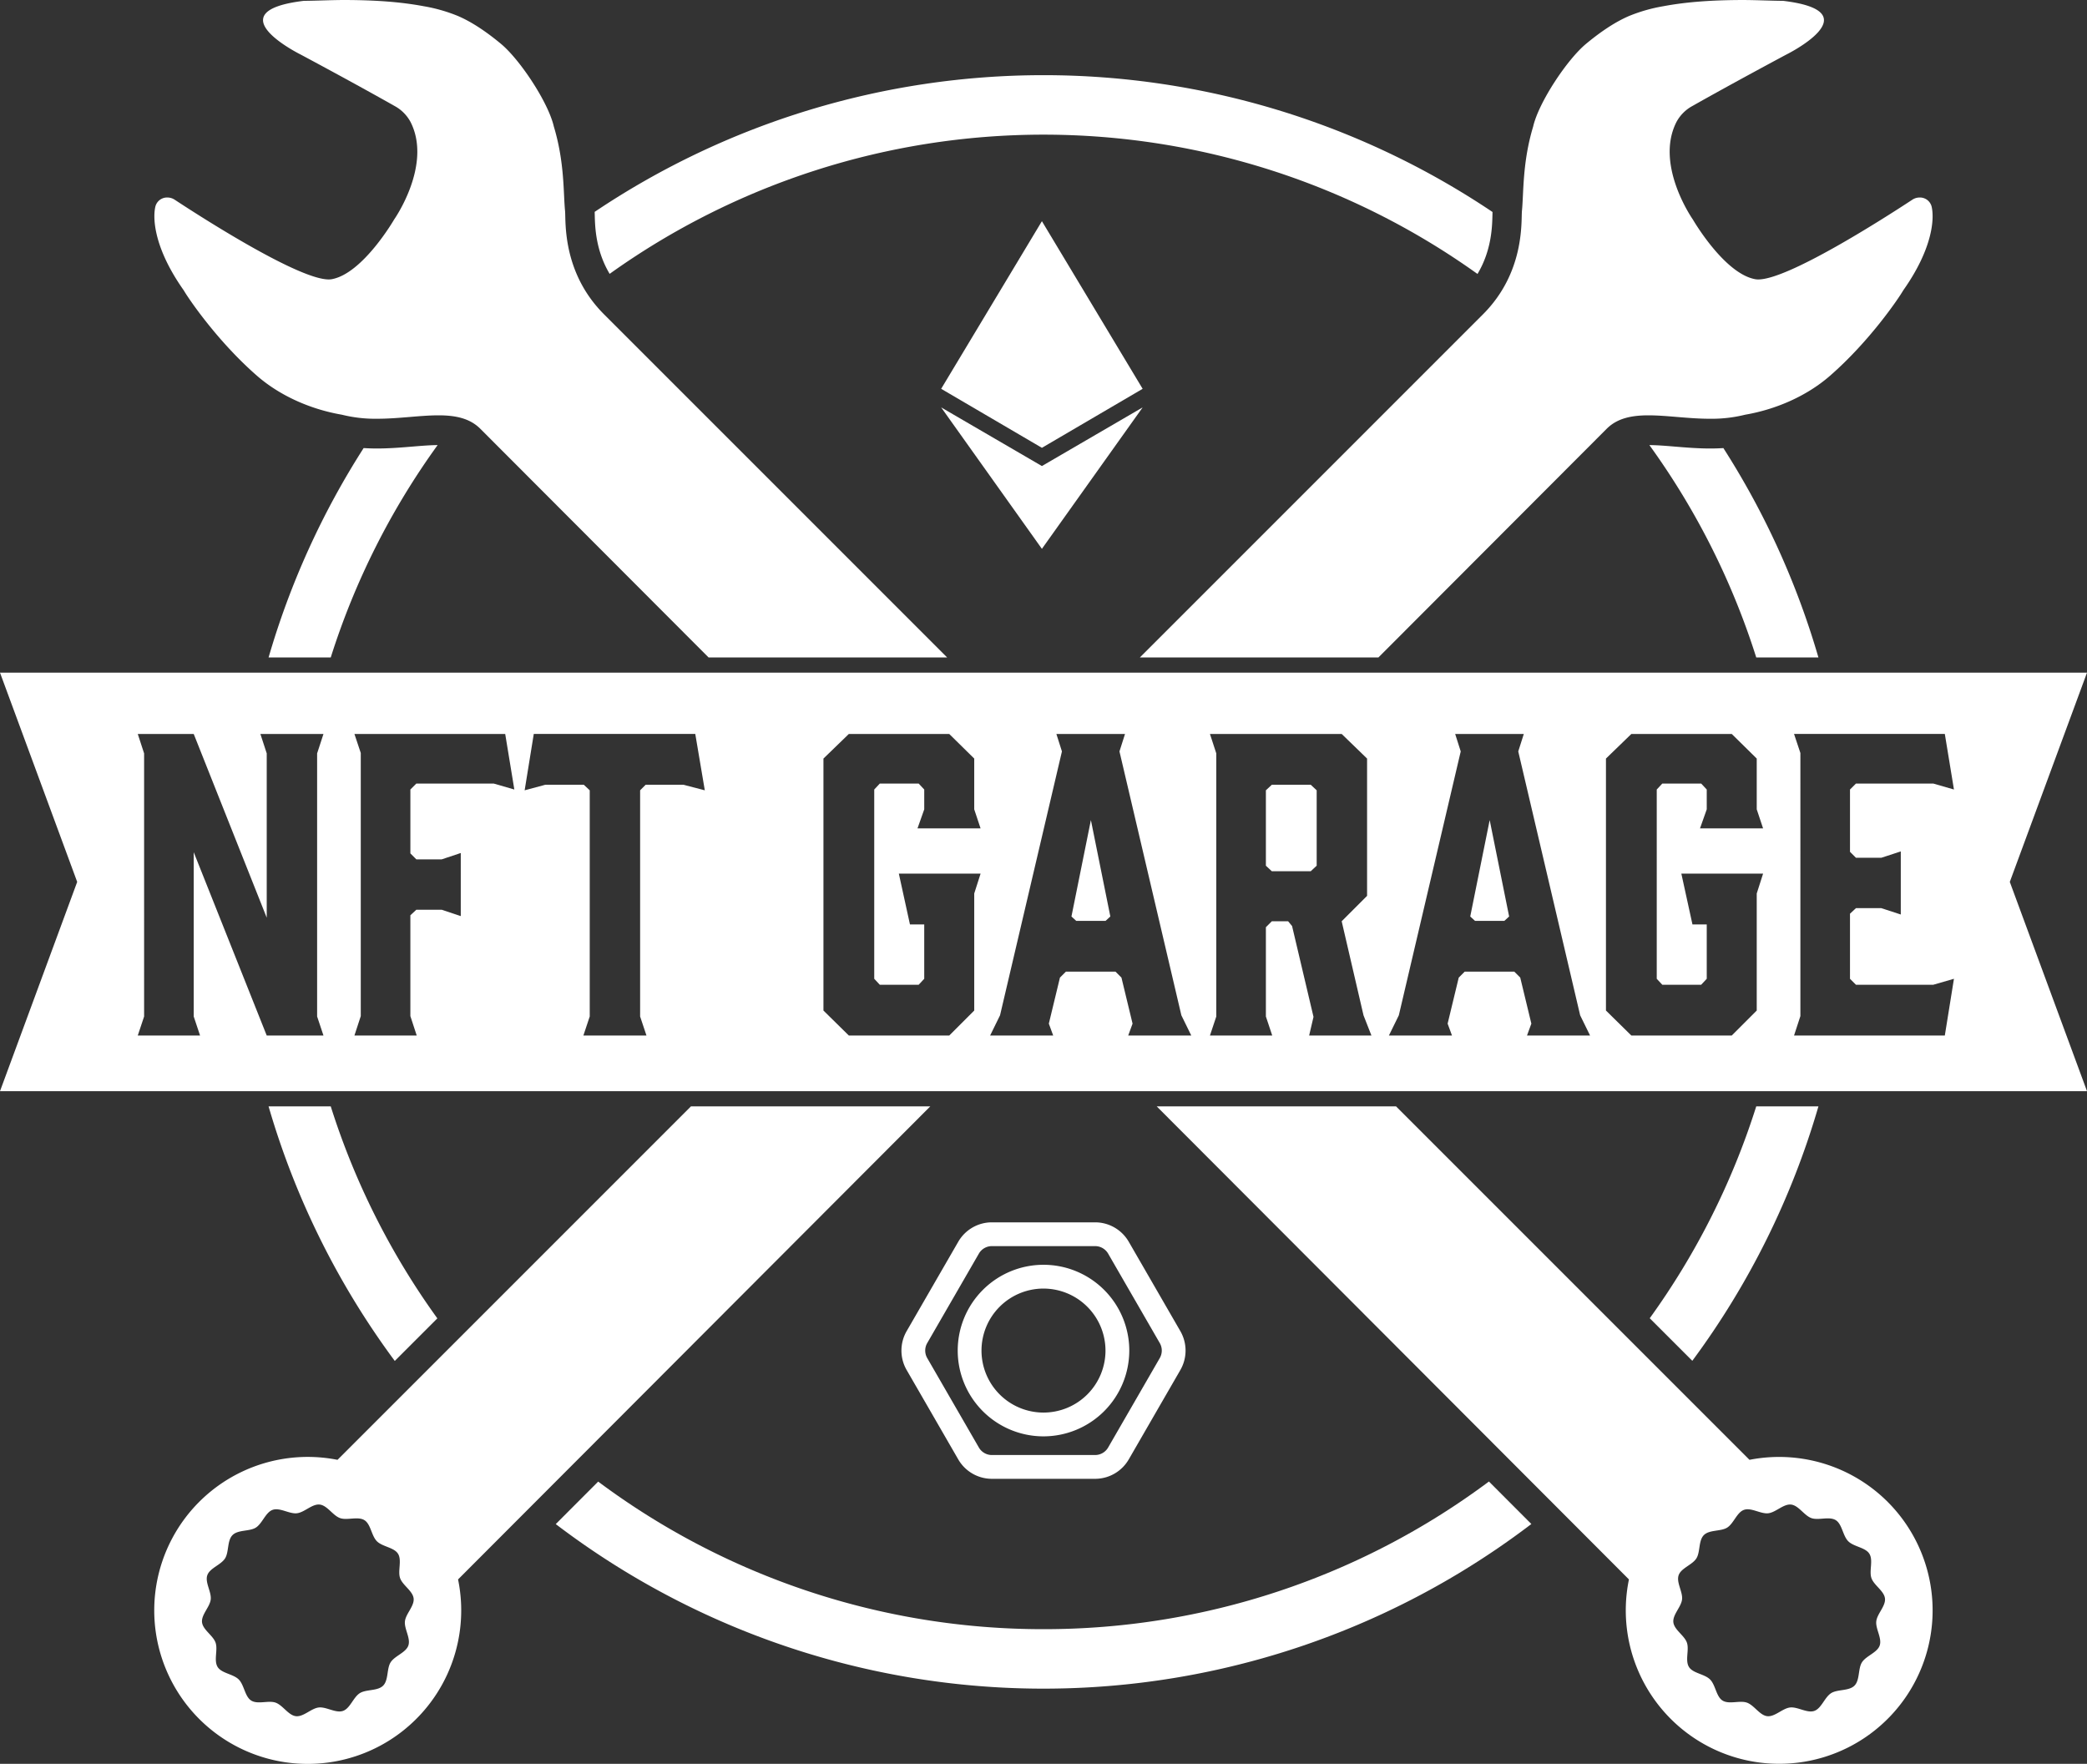 <svg id="Layer_1" data-name="Layer 1" xmlns="http://www.w3.org/2000/svg" viewBox="0 0 1219.229 1030.386"><rect x="0" y="0" width="1219.229" height="1030.386" fill="#333333" stroke="none"/><defs><style>.cls-1{fill:#fff;}</style></defs><title>NFT_GARAGE_LOGO</title><path class="cls-1" d="M744.386,1141.664a434.241,434.241,0,0,1-260.159-86.208l-24.783,24.825a470.359,470.359,0,0,0,569.95-.051l-24.781-24.824A434.24,434.24,0,0,1,744.386,1141.664Z" transform="translate(-134.771 -189.938)"/><path class="cls-1" d="M490.926,349.918a435.652,435.652,0,0,1,507,.06c8.245-13.785,8.572-27.6,8.73-34.335.016-.658.031-1.271.052-1.858a470.4,470.4,0,0,0-524.531-.078c.022.609.037,1.249.053,1.936C482.39,322.369,482.715,336.152,490.926,349.918Z" transform="translate(-134.771 -189.938)"/><path class="cls-1" d="M328,574A435.649,435.649,0,0,1,390.428,449.95c-4.381.021-9.392.431-14.7.871-6.63.549-13.486,1.117-20.8,1.117-2.663,0-5.226-.088-7.718-.248A469.235,469.235,0,0,0,291.68,574Z" transform="translate(-134.771 -189.938)"/><path class="cls-1" d="M291.672,836.266a470.076,470.076,0,0,0,73.729,148.7L390.27,960.1A435.627,435.627,0,0,1,328,836.266Z" transform="translate(-134.771 -189.938)"/><path class="cls-1" d="M1197.09,574a469.264,469.264,0,0,0-55.519-122.3c-2.456.154-4.981.24-7.6.24-7.317,0-14.174-.568-20.805-1.117-5.357-.444-10.414-.859-14.822-.873A435.626,435.626,0,0,1,1160.768,574Z" transform="translate(-134.771 -189.938)"/><path class="cls-1" d="M1160.768,836.266a435.63,435.63,0,0,1-62.217,123.76l24.87,24.869A470.07,470.07,0,0,0,1197.1,836.266Z" transform="translate(-134.771 -189.938)"/><polygon class="cls-1" points="549.828 237.995 608.681 320.619 667.534 237.995 608.681 272.256 549.828 237.995"/><polygon class="cls-1" points="667.534 227.134 608.681 129.209 549.828 227.134 608.681 261.606 667.534 227.134"/><path class="cls-1" d="M774.564,1053.83H714.206a22.705,22.705,0,0,1-19.612-11.325l-30.178-52.269a22.714,22.714,0,0,1,0-22.645L694.6,915.32A22.7,22.7,0,0,1,714.206,904h60.358a22.709,22.709,0,0,1,19.612,11.323l30.178,52.268a22.715,22.715,0,0,1,0,22.648l-30.178,52.272A22.71,22.71,0,0,1,774.564,1053.83ZM714.206,917.894a8.768,8.768,0,0,0-7.573,4.374L676.452,974.54a8.775,8.775,0,0,0,0,8.745l30.18,52.271a8.765,8.765,0,0,0,7.574,4.377h60.358a8.768,8.768,0,0,0,7.575-4.377l30.179-52.271a8.776,8.776,0,0,0,0-8.748l-30.177-52.266a8.77,8.77,0,0,0-7.575-4.377Z" transform="translate(-134.771 -189.938)"/><path class="cls-1" d="M744.386,1029.027A50.114,50.114,0,1,1,794.5,978.914,50.17,50.17,0,0,1,744.386,1029.027Zm0-86.33A36.217,36.217,0,1,0,780.6,978.914,36.258,36.258,0,0,0,744.386,942.7Z" transform="translate(-134.771 -189.938)"/><polygon class="cls-1" points="743.011 458.434 739.533 461.679 739.533 505.723 743.011 508.969 765.729 508.969 769.205 505.723 769.205 461.679 765.729 458.434 743.011 458.434"/><polygon class="cls-1" points="625.944 535.395 628.726 537.945 645.88 537.945 648.662 535.395 637.303 479.065 625.944 535.395"/><polygon class="cls-1" points="858.919 535.395 861.7 537.945 878.855 537.945 881.637 535.395 870.277 479.065 858.919 535.395"/><path class="cls-1" d="M1354,582.89H134.771l45.094,122.241L134.771,827.374H1354l-45.1-122.243ZM323.743,794.877H290.594l-42.653-107.1v95.97l3.709,11.127h-36.4l3.709-11.127V630.059L215.255,618.7h32.686l42.653,107.329v-95.97L286.885,618.7h36.858l-3.709,11.359V783.75Zm99.448-147.2h-45.2l-3.477,3.477v37.322l3.477,3.477h14.836l11.127-3.709V725.1l-11.127-3.709H377.988l-3.477,3.245v58.881l3.709,11.358H341.826l3.709-11.358V629.827L341.826,618.7h88.088l5.332,32.454ZM534,648.372H511.977l-3.246,3.245V783.75l3.709,11.127H475.583l3.709-11.127V651.617l-3.478-3.245H453.329l-12.055,3.245,5.332-32.917h94.347l5.564,32.917Zm137.466-.695H648.748l-3.246,3.477V761.728l3.246,3.477h22.717l3.246-3.477V729.97h-8.345L659.875,700.3h47.753l-3.709,11.591v68.383l-14.6,14.6H630.667l-14.836-14.6v-147.2L630.667,618.7h58.648l14.6,14.372v29.672l3.709,11.127H670.77l3.941-11.127v-11.59Zm122.4,147.2,2.55-6.954-6.491-26.891-3.477-3.476H757.471l-3.478,3.476L747.5,787.923l2.55,6.954H713.194l5.8-11.822L755.152,628.9l-3.245-10.2h40.1l-3.245,10.2,36.163,154.155,5.795,11.822Zm105.707,0,2.551-10.9L889.6,730.9l-2.317-2.782h-9.5l-3.477,3.477V783.75l3.709,11.127H841.62l3.709-11.127V630.059L841.62,618.7h76.961l14.836,14.372v80.207l-14.836,14.836,12.75,54.94,4.636,11.822Zm127.268,0,2.55-6.954-6.492-26.891-3.476-3.476H990.445l-3.477,3.476-6.491,26.891,2.55,6.954H946.169l5.8-11.822L988.127,628.9l-3.245-10.2h40.1l-3.245,10.2L1057.9,783.055l5.795,11.822Zm101.767-147.2H1105.89l-3.245,3.477V761.728l3.245,3.477h22.717l3.246-3.477V729.97h-8.346l-6.49-29.672h47.753l-3.709,11.591v68.383l-14.6,14.6h-58.648l-14.836-14.6v-147.2l14.836-14.372h58.648l14.6,14.372v29.672l3.709,11.127h-36.858l3.941-11.127v-11.59Zm90.409,43.348h14.836l11.359-3.709v36.858l-11.359-3.709h-14.836l-3.477,3.246v38.017l3.477,3.477h45.2l12.054-3.477-5.332,33.149h-88.087l3.709-11.358V629.827l-3.709-11.127h88.087l5.332,32.454-12.054-3.477h-45.2l-3.477,3.477v36.394Z" transform="translate(-134.771 -189.938)"/><path class="cls-1" d="M284.889,409.44c13.731,11.98,31.815,19.71,49.6,22.763a80.876,80.876,0,0,0,20.564,2.361c12.684,0,25.068-2,35.862-2,9.767,0,18.232,1.632,24.453,7.853L548.718,574H688.084L487.642,373.555c-24.4-24.4-22.263-54.071-22.746-60.235-1.079-10.46-.2-28.416-6.576-49.476-3.223-14.05-19.76-39.082-30.95-48.349-7.464-6.181-16.153-12.394-25.061-16.214a94.59,94.59,0,0,0-19.917-5.694c-14.56-2.73-29.423-3.516-44.14-3.641q-.916-.007-1.832-.008c-7.991,0-15.948.414-23.932.494h-.239c-52.435,6.312-1.908,31.331-1.908,31.331s30.4,16.2,55.024,30.135a22.935,22.935,0,0,1,9.326,9.453c12.645,25.139-9.673,56.829-9.673,56.829s-18.269,31.588-36.45,34.858a10.053,10.053,0,0,1-1.765.143c-17.54,0-72.653-35.176-89.976-46.573a7.8,7.8,0,0,0-4.295-1.294,7.025,7.025,0,0,0-7,5.336c-1.676,7.127-.609,24.568,16.594,48.916C244.408,363.594,261.4,388.946,284.889,409.44Z" transform="translate(-134.771 -189.938)"/><path class="cls-1" d="M940.052,574,1073.4,440.421c6.221-6.221,14.686-7.854,24.453-7.853,10.794,0,23.178,2,35.862,2a80.876,80.876,0,0,0,20.564-2.361c17.789-3.053,35.873-10.783,49.6-22.763,23.49-20.494,40.482-45.846,42.759-49.874,17.2-24.348,18.27-41.789,16.6-48.916a7.027,7.027,0,0,0-7-5.336,7.794,7.794,0,0,0-4.294,1.294c-17.322,11.4-72.436,46.573-89.976,46.573a10.045,10.045,0,0,1-1.765-.143c-18.181-3.27-36.45-34.858-36.45-34.858s-22.318-31.69-9.673-56.829a22.929,22.929,0,0,1,9.326-9.453c24.626-13.934,55.023-30.135,55.023-30.135s50.528-25.019-1.907-31.331h-.239c-7.984-.08-15.942-.494-23.931-.494q-.917,0-1.833.008c-14.716.125-29.58.911-44.14,3.641a94.59,94.59,0,0,0-19.917,5.694c-8.908,3.82-17.6,10.033-25.061,16.214-11.19,9.267-27.727,34.3-30.95,48.349-6.374,21.06-5.5,39.016-6.576,49.476-.482,6.164,1.659,35.831-22.746,60.235L800.686,574Z" transform="translate(-134.771 -189.938)"/><path class="cls-1" d="M1237.548,1067.3a89.73,89.73,0,0,0-80.721-24.561L950.352,836.266H810.534L1086.4,1112.607a89.626,89.626,0,1,0,151.149-45.305Zm-4.665,83.93c-1.455,4.169-7.962,6.005-10.37,9.83-2.333,3.705-1.143,10.377-4.369,13.6s-9.9,2.038-13.606,4.37c-3.826,2.409-5.662,8.915-9.831,10.371-4.238,1.479-9.736-2.486-14.152-1.991-4.437.5-8.92,5.575-13.357,5.078-4.415-.495-7.659-6.434-11.9-7.913-4.169-1.456-10.412,1.187-14.237-1.221-3.705-2.333-4.041-9.081-7.268-12.308s-9.976-3.564-12.309-7.269c-2.408-3.826.235-10.069-1.22-14.238-1.48-4.238-7.418-7.482-7.913-11.9-.5-4.437,4.582-8.919,5.079-13.356.5-4.415-3.469-9.913-1.99-14.151,1.455-4.168,7.962-6,10.37-9.829,2.333-3.7,1.143-10.378,4.37-13.6s9.9-2.038,13.605-4.371c3.826-2.408,5.662-8.915,9.831-10.37,4.238-1.479,9.736,2.486,14.152,1.991,4.437-.5,8.92-5.575,13.357-5.078,4.415.5,7.659,6.434,11.9,7.913,4.169,1.455,10.412-1.187,14.238,1.221,3.705,2.332,4.04,9.081,7.267,12.307s9.976,3.565,12.309,7.27c2.408,3.826-.235,10.069,1.221,14.238,1.479,4.238,7.417,7.482,7.912,11.9.5,4.437-4.582,8.92-5.079,13.357C1230.4,1141.5,1234.363,1146.995,1232.883,1151.232Z" transform="translate(-134.771 -189.938)"/><path class="cls-1" d="M678.236,836.266H538.418L331.943,1042.741a89.667,89.667,0,1,0,70.427,69.866ZM373.327,1151.229c-1.455,4.169-7.962,6.006-10.37,9.831-2.333,3.706-1.144,10.379-4.371,13.606s-9.9,2.037-13.6,4.369c-3.826,2.409-5.661,8.915-9.83,10.371-4.237,1.479-9.735-2.486-14.15-1.99-4.438.5-8.92,5.575-13.357,5.079-4.416-.495-7.661-6.434-11.9-7.913-4.17-1.455-10.413,1.188-14.239-1.221-3.705-2.333-4.042-9.081-7.269-12.309s-9.975-3.562-12.308-7.267c-2.408-3.825.235-10.068-1.221-14.237-1.479-4.237-7.418-7.481-7.913-11.9-.5-4.437,4.581-8.92,5.078-13.357.5-4.416-3.47-9.914-1.991-14.151,1.456-4.169,7.962-6.006,10.371-9.832,2.333-3.7,1.143-10.378,4.371-13.605s9.9-2.037,13.6-4.369c3.825-2.409,5.661-8.916,9.83-10.371,4.237-1.479,9.735,2.485,14.15,1.99,4.438-.5,8.92-5.576,13.357-5.079,4.416.5,7.661,6.434,11.9,7.913,4.168,1.455,10.411-1.188,14.237,1.221,3.706,2.332,4.043,9.082,7.27,12.308s9.975,3.563,12.307,7.268c2.409,3.825-.234,10.068,1.221,14.237,1.48,4.237,7.419,7.481,7.913,11.9.5,4.437-4.581,8.919-5.078,13.357C370.841,1141.494,374.806,1146.992,373.327,1151.229Z" transform="translate(-134.771 -189.938)"/></svg>